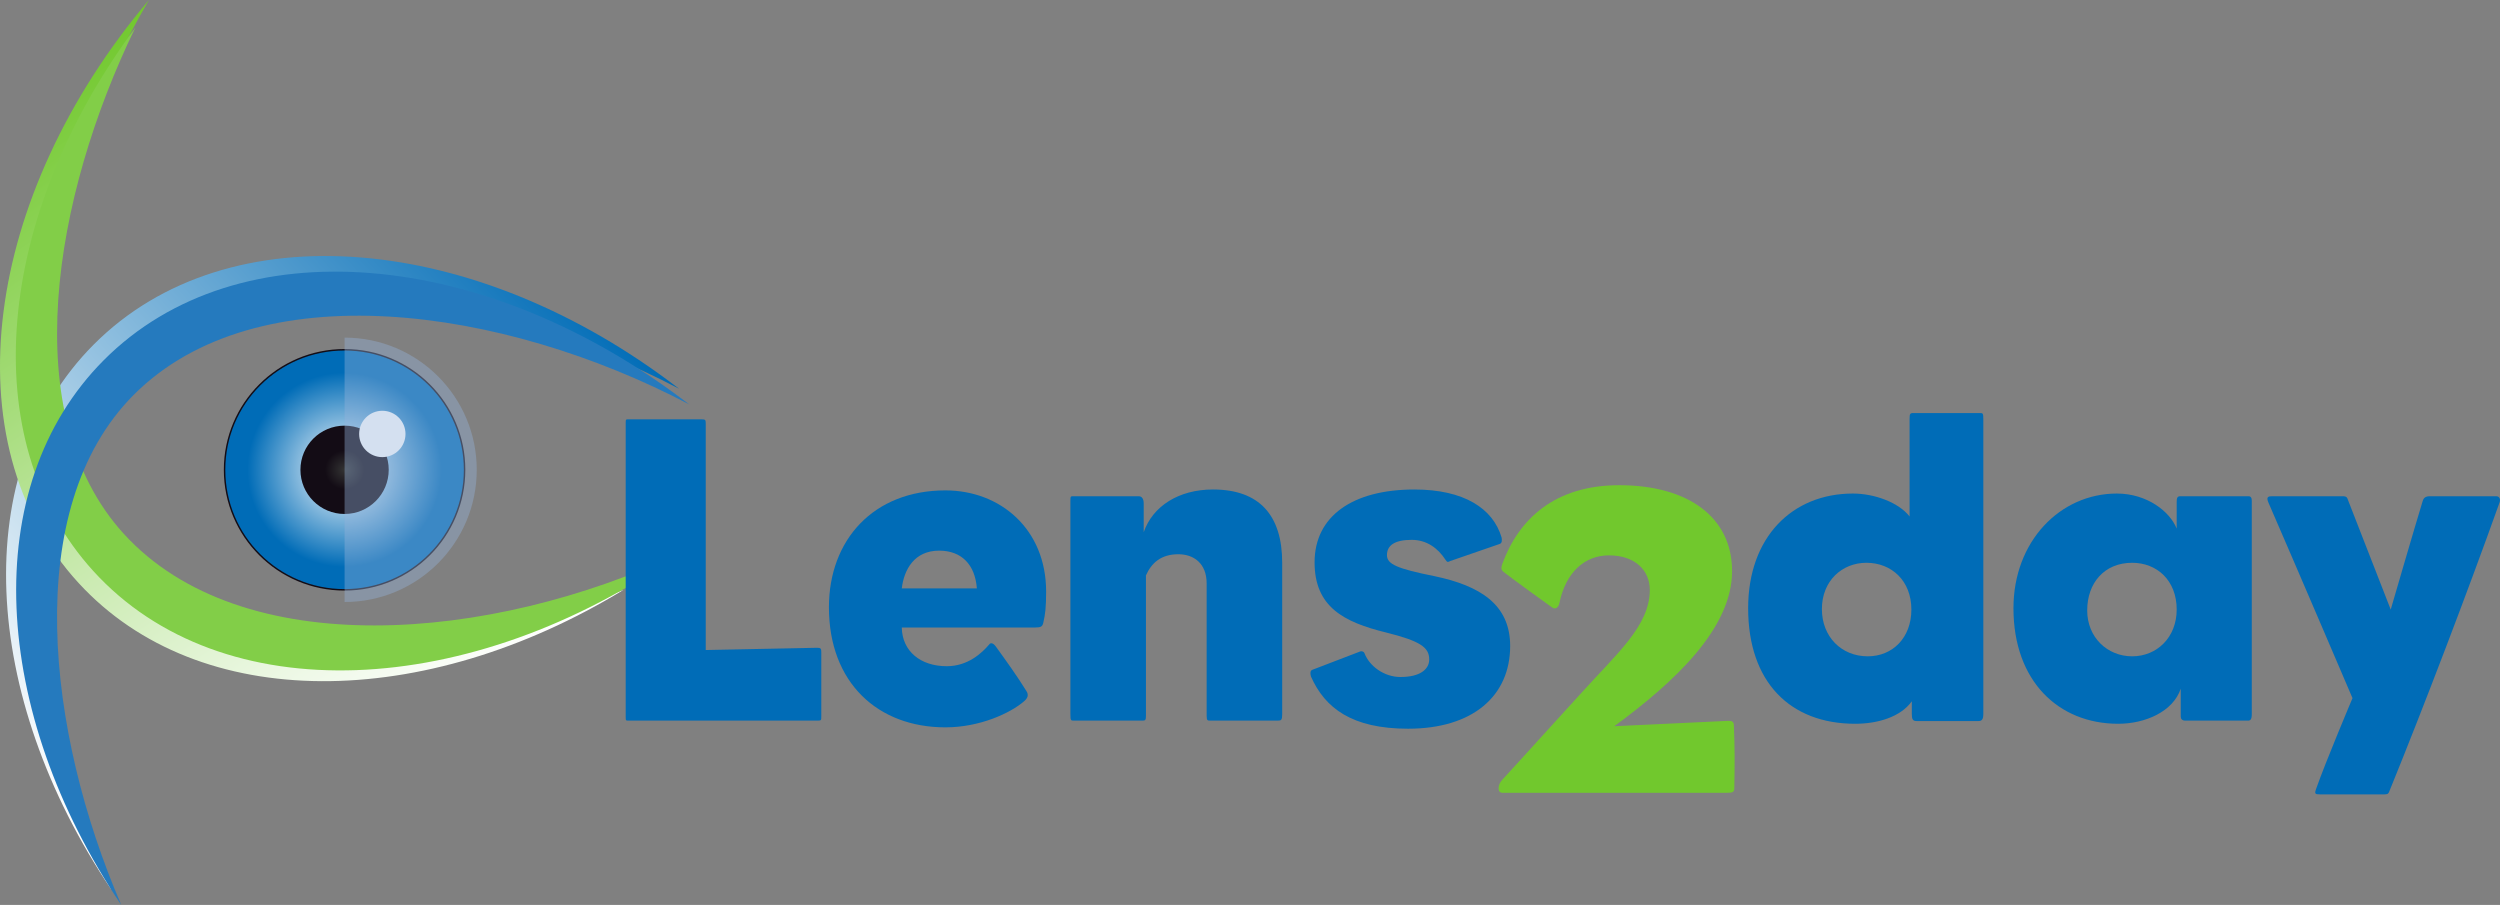 <?xml version="1.0" encoding="utf-8"?>
<!-- Generator: Adobe Illustrator 16.0.3, SVG Export Plug-In . SVG Version: 6.00 Build 0)  -->
<!DOCTYPE svg PUBLIC "-//W3C//DTD SVG 1.1//EN" "http://www.w3.org/Graphics/SVG/1.1/DTD/svg11.dtd">
<svg version="1.1" id="Laag_1" xmlns="http://www.w3.org/2000/svg" xmlns:xlink="http://www.w3.org/1999/xlink" x="0px" y="0px"
	 width="479.147px" height="173.438px" viewBox="0 0 479.147 173.438" enable-background="new 0 0 479.147 173.438"
	 xml:space="preserve">
<rect x="0" y="0" width="479.147" height="173.438" fill="#808080" stroke="none"/>
<g>
	<linearGradient id="SVGID_1_" gradientUnits="userSpaceOnUse" x1="-4.917" y1="141.323" x2="102.899" y2="44.245">
		<stop  offset="0" style="stop-color:#FFFFFF"/>
		<stop  offset="0.119" style="stop-color:#E8F2F8"/>
		<stop  offset="0.371" style="stop-color:#ABCFE7"/>
		<stop  offset="0.73" style="stop-color:#4C98CC"/>
		<stop  offset="1" style="stop-color:#006CB7"/>
	</linearGradient>
	<path fill="url(#SVGID_1_)" d="M17.936,66.06c-24.095,24.212-21.577,67.31,3.37,104.386C7.043,137.366,2.016,94.473,23.661,72.721
		c23.632-23.748,70.791-16.98,106.487,1.787C91.346,44.607,43.739,40.13,17.936,66.06z"/>
</g>
<g>
	
		<linearGradient id="SVGID_2_" gradientUnits="userSpaceOnUse" x1="72.66" y1="139.316" x2="-14.408" y2="23.773" gradientTransform="matrix(0.999 0.045 -0.045 0.999 17.719 -5.086)">
		<stop  offset="0" style="stop-color:#FFFFFF"/>
		<stop  offset="0.142" style="stop-color:#EFF9E8"/>
		<stop  offset="0.44" style="stop-color:#C7E9AC"/>
		<stop  offset="0.867" style="stop-color:#86D04C"/>
		<stop  offset="1" style="stop-color:#71C82D"/>
	</linearGradient>
	<path fill="url(#SVGID_2_)" d="M15.061,111.734c23.106,25.16,66.273,24.581,104.433,1.327
		c-33.687,12.762-76.725,15.356-97.482-7.243C-0.65,81.125,8.19,34.817,28.543,0C-3.072,37.418-9.684,84.776,15.061,111.734z"/>
</g>
<radialGradient id="SVGID_3_" cx="66.041" cy="90.043" r="23.003" gradientUnits="userSpaceOnUse">
	<stop  offset="0" style="stop-color:#FFFFFF"/>
	<stop  offset="0.81" style="stop-color:#006CB7"/>
</radialGradient>
<path fill="url(#SVGID_3_)" stroke="#130C15" stroke-width="0.283" stroke-miterlimit="10" d="M43.04,90.04
	c0-12.704,10.299-23.002,23-23.002c12.704,0,23.001,10.299,23.001,23.002c0,12.711-10.298,23.008-23.001,23.008
	C53.339,113.048,43.04,102.751,43.04,90.04z"/>
<radialGradient id="SVGID_4_" cx="66.041" cy="90.043" r="8.463" gradientUnits="userSpaceOnUse">
	<stop  offset="0" style="stop-color:#333333"/>
	<stop  offset="0.442" style="stop-color:#130C15"/>
</radialGradient>
<path fill="url(#SVGID_4_)" d="M57.58,90.04c0-4.673,3.789-8.461,8.461-8.461c4.673,0,8.461,3.788,8.461,8.461
	c0,4.68-3.789,8.468-8.461,8.468C61.369,98.508,57.58,94.72,57.58,90.04z"/>
<circle fill="#FFFFFF" cx="73.274" cy="83.17" r="4.443"/>
<g>
	<path fill="#82CE48" d="M17.88,109.438C-5.103,84.149-0.651,41.208,25.936,5.291c-15.734,32.404-22.902,74.25-2.257,96.969
		c22.541,24.785,70.175,20.925,106.679,3.78C90.251,134.168,42.491,136.501,17.88,109.438z"/>
</g>
<g>
	<path fill="#257ABE" d="M19.869,69.052c-24.095,24.214-21.577,67.311,3.369,104.386C8.976,140.358,3.949,97.464,25.593,75.714
		c23.632-23.748,70.791-16.98,106.487,1.787C93.279,47.6,45.671,43.122,19.869,69.052z"/>
</g>
<path opacity="0.4" fill="#94B2DB" d="M66.041,64.708c13.991,0,25.332,11.343,25.332,25.333c0,13.997-11.341,25.339-25.332,25.339
	V64.708z"/>
<path fill="#006CB7" d="M157.408,125.014c0,3.274,0,5.688,0,12.324c0,0.689,0,0.775-0.689,0.775c-5.344,0-31.025,0-36.024,0
	c-0.775,0-0.775,0.086-0.775-0.775c0-10.515,0-19.219,0-28.009c0-9.48,0-17.582,0-28.182c0-0.862,0-0.775,0.775-0.775
	c4.999,0,8.532,0,13.789,0c0.689,0,0.776,0.086,0.776,0.775c0,8.963,0,43.436,0,43.436l21.373-0.432
	C157.321,124.151,157.408,124.324,157.408,125.014z"/>
<path fill="#006CB7" d="M181.194,93.988c10.514,0,19.305,7.411,19.305,19.391c0,3.017-0.173,4.396-0.518,5.86
	c-0.172,0.862-0.431,1.034-1.724,1.034c-7.411,0-25.423,0-25.423,0c0.086,4.567,3.62,7.412,8.618,7.412
	c4.05,0,6.722-2.499,8.187-4.224c0.259-0.344,0.776-0.172,1.207,0.432c1.81,2.499,4.223,5.86,5.86,8.531
	c0.517,0.776,0.258,1.379-0.431,1.982c-2.585,2.241-8.446,4.999-15.082,4.999c-12.928,0-22.321-8.532-22.321-23.011
	C158.873,103.468,167.405,93.988,181.194,93.988z M172.834,112.776h14.392c-0.345-4.568-2.93-7.24-7.239-7.24
	C175.247,105.536,173.265,109.156,172.834,112.776z"/>
<path fill="#006CB7" d="M231.266,111.828c0-3.878-2.499-5.603-5.43-5.603c-3.36,0-5.171,1.725-6.205,4.051v26.889
	c0,0.775-0.086,0.948-0.603,0.948c-4.482,0-8.36,0-13.187,0c-0.603,0-0.689,0-0.689-1.206c0-15.686,0-24.993,0-40.765
	c0-1.034,0-1.034,0.604-1.034c4.653,0,8.015,0,12.496,0c0.604,0,0.948,0.518,0.948,1.379v5.516
	c1.724-4.998,6.723-8.188,13.271-8.188c8.877,0,13.272,4.913,13.272,14.048v28.957c0,1.207-0.173,1.293-0.862,1.293
	c-4.739,0-8.015,0-12.927,0c-0.517,0-0.689,0-0.689-0.948V111.828z"/>
<path fill="#006CB7" d="M251.261,129.667c-0.174-0.603-0.174-1.12,0.258-1.292l9.217-3.534c0.344-0.086,0.689,0.087,0.775,0.346
	c0.947,2.499,3.791,4.567,6.895,4.567c3.877,0,5.516-1.552,5.516-3.361c0-2.327-1.725-3.533-8.273-5.171
	c-8.102-1.982-13.699-4.912-13.699-13.444c0-8.877,7.322-13.962,19.129-13.962c9.479,0,15.082,3.62,16.719,9.222
	c0.086,0.518,0.086,1.034-0.346,1.207l-9.479,3.274c-0.518,0.259-0.604,0.259-0.949-0.258c-1.465-2.241-3.619-3.793-6.463-3.793
	c-3.361,0-4.74,1.121-4.74,2.931c0,1.724,1.896,2.585,9.221,4.051c8.533,1.81,14.393,5.343,14.393,13.358
	c0,9.565-7.15,15.857-19.562,15.857C259.097,139.665,253.927,135.7,251.261,129.667z"/>
<path fill="#71C82D" d="M287.931,149.444c4.137-4.48,9.998-11.031,14.91-16.375c6.98-7.756,13.357-13.1,13.357-19.994
	c0-3.791-2.844-6.635-7.842-6.635c-4.654,0-8.273,3.274-9.48,9.135c-0.172,0.861-0.775,1.293-1.379,0.861
	c-2.068-1.465-7.066-5.084-9.307-6.809c-0.518-0.43-0.518-0.775-0.26-1.551c3.189-8.704,10.17-15.082,22.408-15.082
	c13.186,0,21.631,6.119,21.631,16.461c0,10.945-10.945,21.201-22.58,29.732c4.051-0.172,16.375-0.775,21.891-1.033
	c0.689,0,1.035,0.172,1.035,0.947c0.172,4.051,0.172,7.498,0.086,11.635c0,1.034-0.086,1.207-1.465,1.207
	c-14.566,0-31.715,0-43.006,0C286.898,151.944,287.07,150.306,287.931,149.444z"/>
<path fill="#006CB7" d="M365.988,98.987V80.285c0-0.948,0.086-1.12,0.689-1.12c4.912,0,7.498,0,12.754,0
	c0.604,0,0.689,0,0.689,1.207c0,15.685,0,40.764,0,56.448c0,1.034-0.258,1.379-0.947,1.379c-5.084,0-6.809,0-11.807,0
	c-0.775,0-0.949-0.345-0.949-1.379v-2.413c-2.154,3.017-6.549,4.31-10.857,4.31c-12.496,0-20.512-8.015-20.512-22.149
	c0-13.616,8.445-21.976,20.08-21.976C359.265,94.592,363.919,96.315,365.988,98.987z M366.332,116.826
	c0-5.516-3.791-8.963-8.617-8.963c-4.654,0-8.533,3.447-8.533,8.877c0,5.257,3.707,9.049,8.791,9.049
	C362.712,125.789,366.332,122.256,366.332,116.826z"/>
<path fill="#006CB7" d="M417.957,137.338v-5.344c-1.465,4.396-6.809,6.723-11.98,6.723c-11.461,0-20.08-8.188-20.08-22.149
	c0-12.841,8.963-21.976,19.822-21.976c5.773,0,10.17,3.447,11.463,6.722v-5.171c0-0.775,0.172-1.034,0.689-1.034
	c4.826,0,8.273,0,13.1,0c0.43,0,0.602,0.345,0.602,0.775c0,16.375,0,25.338,0,41.023c0,0.947-0.258,1.206-0.689,1.206
	c-2.24,0-10.686,0-12.064,0C418.214,138.113,417.957,137.769,417.957,137.338z M408.648,107.863c-5.344,0-8.617,3.878-8.617,9.136
	c0,5.171,3.877,8.79,8.617,8.79s8.533-3.619,8.533-8.963C417.181,111.225,413.388,107.863,408.648,107.863z"/>
<path fill="#006CB7" d="M443.896,151.213c1.811-5.171,6.982-17.409,6.982-17.409s-10.945-25.596-16.117-37.488
	c-0.518-1.207,0.086-1.207,0.861-1.207h13.359c0.861,0,0.861,0.259,1.119,0.948c1.725,4.396,8.102,20.77,8.102,20.77
	s4.74-16.288,6.119-20.77c0.172-0.604,0.518-0.948,1.379-0.948h12.756c0.516,0,0.861,0.518,0.602,1.207
	c-6.031,16.892-14.479,39.04-21.113,55.328c-0.172,0.432-0.26,0.604-0.949,0.604h-12.322
	C443.724,152.247,443.552,152.161,443.896,151.213z"/>
</svg>
